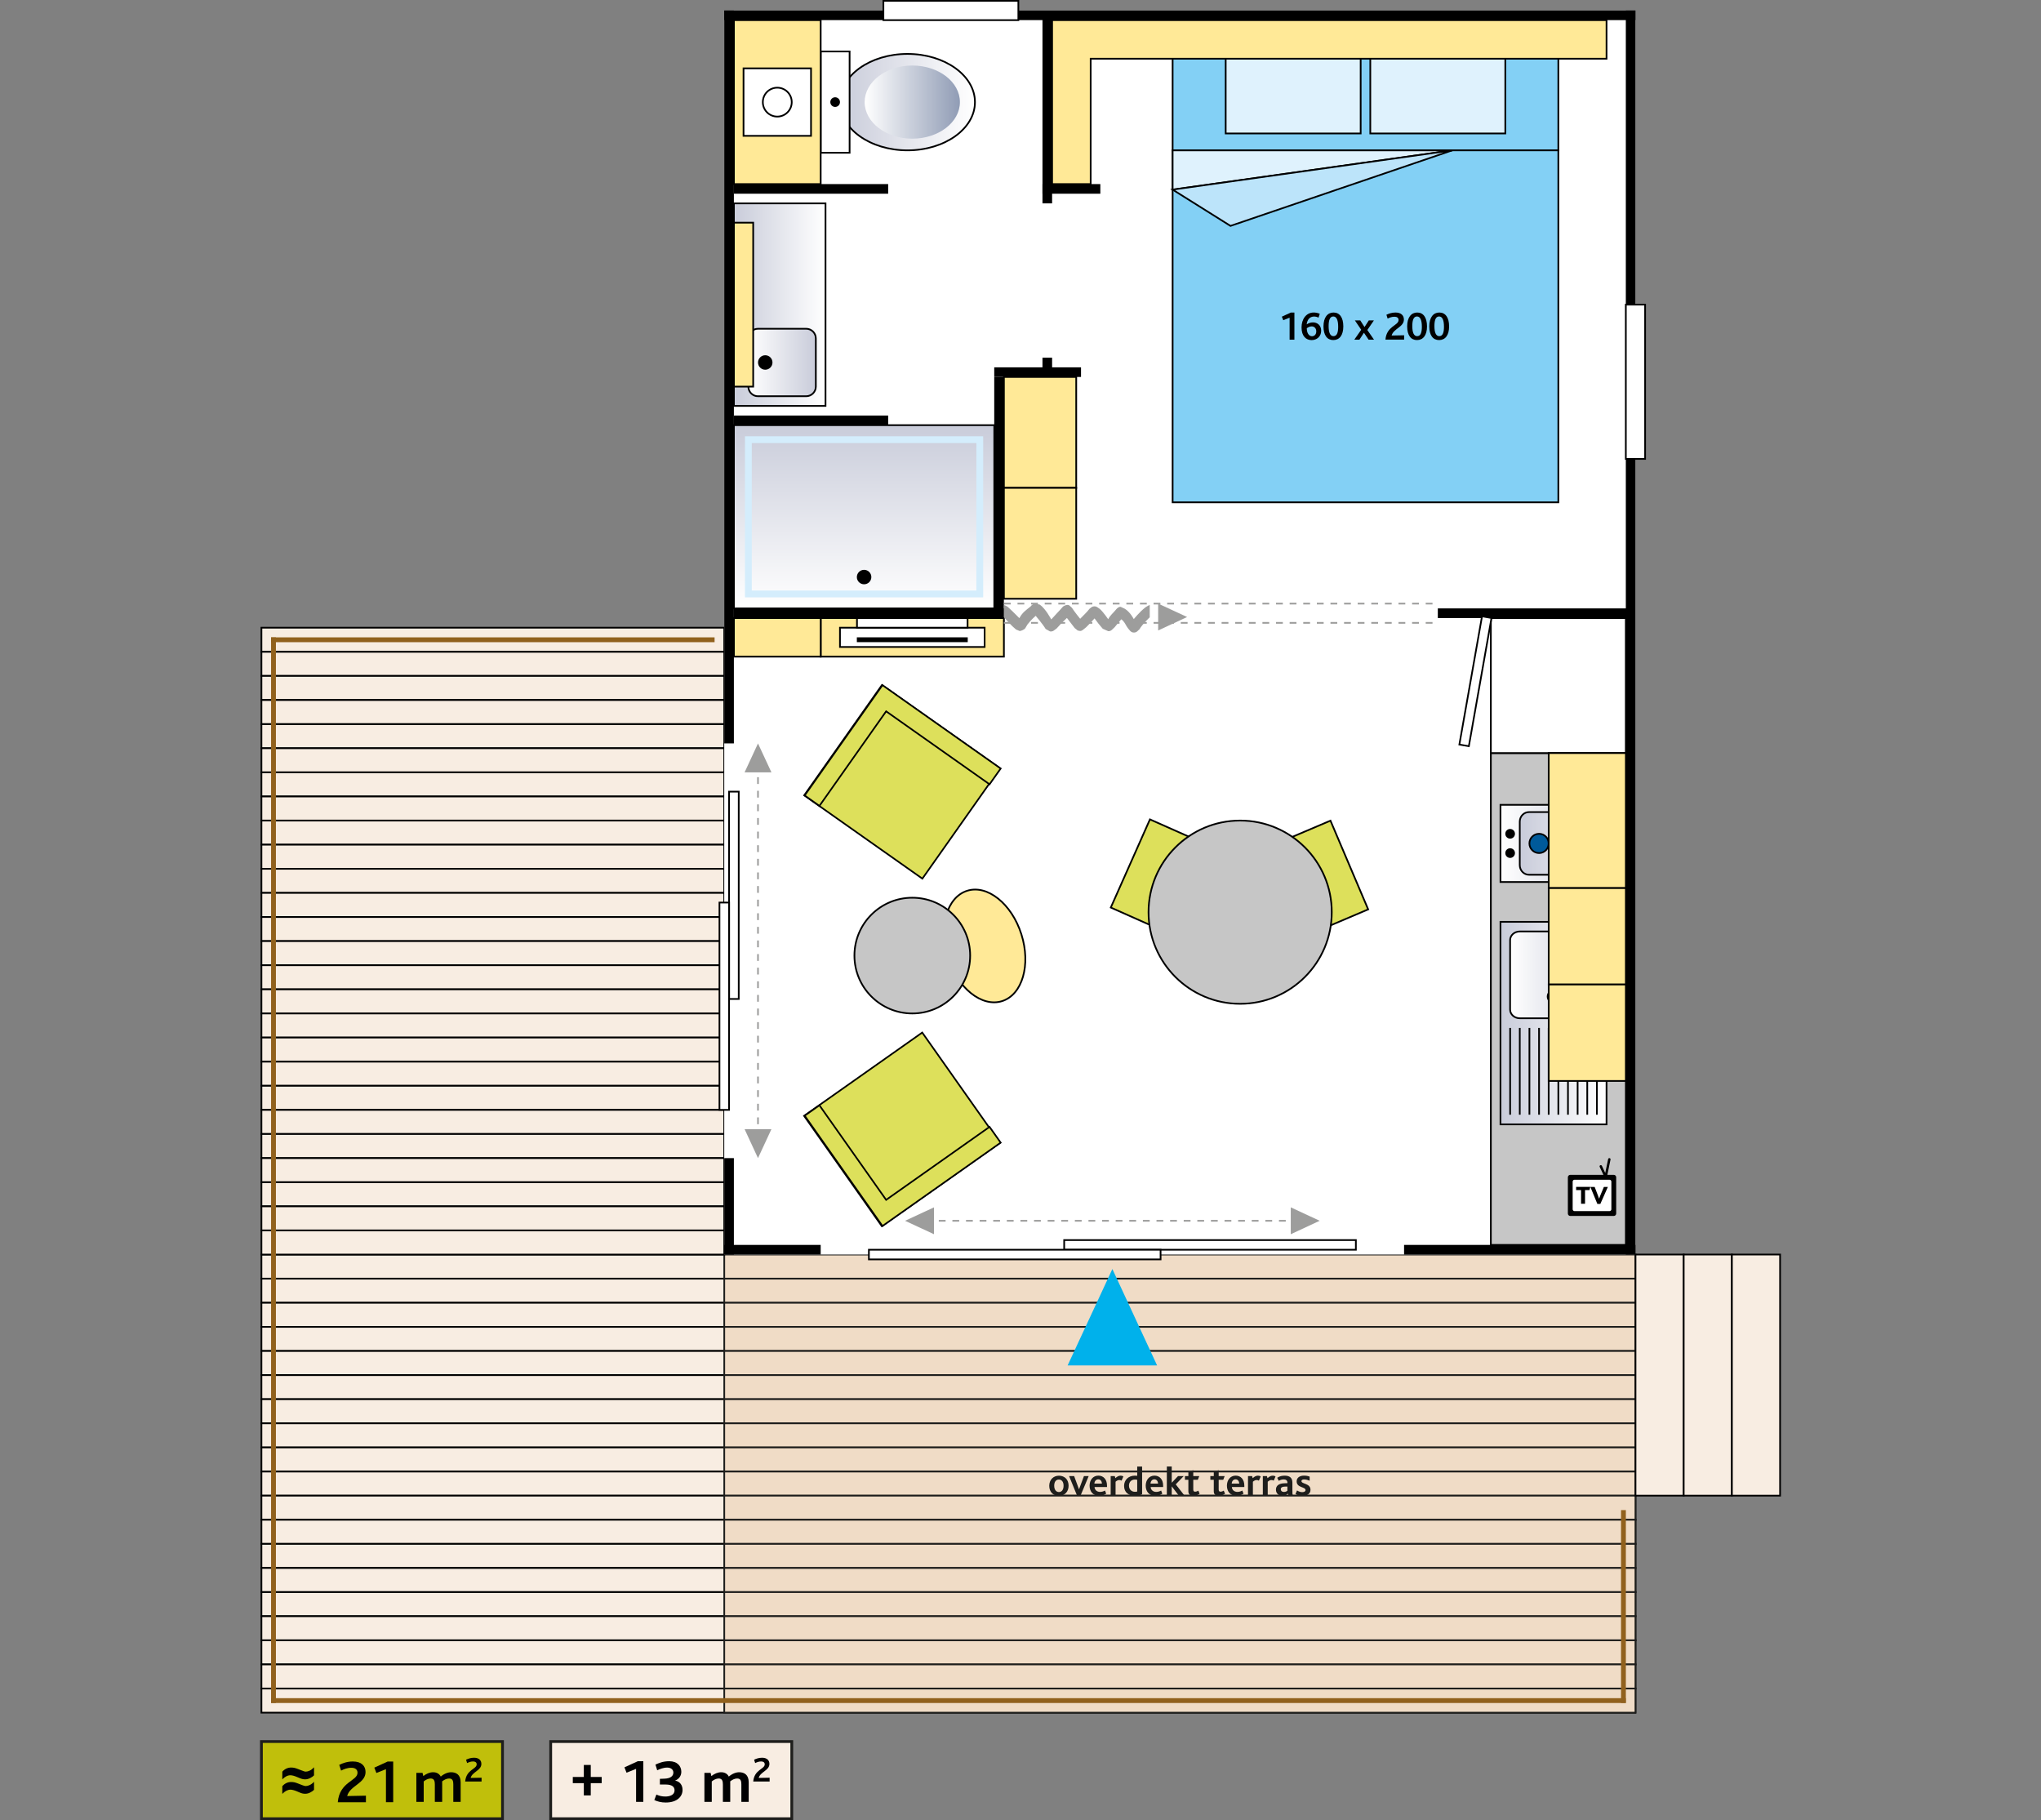 <?xml version="1.0" encoding="utf-8"?>
<!-- Generator: Adobe Illustrator 25.3.1, SVG Export Plug-In . SVG Version: 6.00 Build 0)  -->
<svg version="1.1" xmlns="http://www.w3.org/2000/svg" xmlns:xlink="http://www.w3.org/1999/xlink" x="0px" y="0px"
	 viewBox="0 0 600 534.99" style="enable-background:new 0 0 600 534.99;" xml:space="preserve">
<rect x="0" y="0" width="600" height="534.99" fill="#808080" stroke="none"/>
<style type="text/css">
	.st0{fill:#F8EDE2;stroke:#000000;stroke-width:0.5;stroke-miterlimit:10;}
	.st1{fill:#F0DCC6;}
	.st2{fill:none;stroke:#1E1E1C;stroke-width:0.5;stroke-miterlimit:10;}
	.st3{fill:#FFFFFF;}
	.st4{fill:#83D0F5;stroke:#000000;stroke-width:0.5;}
	.st5{fill:#DFF2FD;stroke:#000000;stroke-width:0.5;}
	.st6{fill:#BCE4FA;stroke:#000000;stroke-width:0.5;}
	.st7{fill:#FFE997;stroke:#000000;stroke-width:0.5;}
	.st8{fill:url(#SVGID_1_);stroke:#000000;stroke-width:0.5;}
	.st9{fill:url(#SVGID_2_);stroke:#000000;stroke-width:0.5;}
	.st10{fill:url(#SVGID_3_);}
	.st11{fill:#FFFFFF;stroke:#000000;stroke-width:0.5;}
	.st12{fill:#C6C6C6;stroke:#000000;stroke-width:0.5;}
	.st13{fill:url(#SVGID_4_);stroke:#000000;stroke-width:0.5;}
	.st14{fill:url(#SVGID_5_);stroke:#000000;stroke-width:0.5;}
	.st15{fill:none;stroke:#000000;stroke-width:0.5;}
	.st16{fill:#462810;stroke:#000000;stroke-width:0.5;}
	.st17{fill:url(#SVGID_6_);stroke:#000000;stroke-width:0.5;}
	.st18{fill:url(#SVGID_7_);stroke:#000000;stroke-width:0.5;}
	.st19{fill:#005A9A;stroke:#000000;stroke-width:0.5;}
	.st20{fill:#FFFFFF;stroke:#000000;stroke-width:0.5;}
	.st21{fill:#DDE05B;stroke:#000000;stroke-width:0.5;stroke-miterlimit:10;}
	.st22{fill:#91611D;}
	.st23{fill:url(#SVGID_8_);stroke:#000000;stroke-width:0.5;}
	.st24{fill:none;stroke:#D4EDFC;stroke-width:2;}
	.st25{fill:#DDE05B;stroke:#000000;stroke-width:0.484;stroke-miterlimit:10;}
	.st26{fill:url(#SVGID_9_);stroke:#000000;stroke-width:0.5;}
	.st27{fill:none;stroke:#9D9D9C;stroke-width:0.5;stroke-miterlimit:10;stroke-dasharray:2,2,2,2,2,2;}
	.st28{fill:#9D9D9C;}
	.st29{fill:#00B1EB;}
	.st30{fill:#C0BF0B;stroke:#1E1E1C;stroke-width:0.817;}
	.st31{fill:#F8EDE2;stroke:#1E1E1C;stroke-width:0.817;stroke-miterlimit:10;}
	.st32{fill:#010202;}
	.st33{fill:#FFFFFF;stroke:#000000;stroke-width:0.5;stroke-miterlimit:10;}
	.st34{display:none;}
	.st35{display:inline;}
	.st36{fill:#1E1E1C;}
</style>
<g id="Calque_1">
	<g>
		<rect x="76.85" y="368.75" class="st0" width="403.94" height="7.09"/>
		<rect x="76.85" y="375.84" class="st0" width="403.94" height="7.09"/>
		<rect x="76.85" y="382.93" class="st0" width="403.94" height="7.09"/>
		<rect x="76.85" y="390.01" class="st0" width="403.94" height="7.09"/>
		<rect x="76.85" y="397.1" class="st0" width="403.94" height="7.09"/>
		<rect x="76.85" y="404.19" class="st0" width="403.94" height="7.09"/>
		<rect x="76.85" y="411.27" class="st0" width="403.94" height="7.09"/>
		<rect x="76.85" y="418.36" class="st0" width="403.94" height="7.09"/>
		<rect x="76.85" y="425.45" class="st0" width="403.94" height="7.09"/>
		<rect x="76.85" y="432.54" class="st0" width="403.94" height="7.09"/>
		<rect x="76.85" y="439.62" class="st0" width="403.94" height="7.09"/>
		<rect x="76.85" y="446.71" class="st0" width="403.94" height="7.09"/>
		<rect x="76.85" y="453.8" class="st0" width="403.94" height="7.09"/>
		<rect x="76.85" y="460.88" class="st0" width="403.94" height="7.09"/>
		<rect x="76.85" y="467.97" class="st0" width="403.94" height="7.09"/>
		<rect x="76.85" y="475.06" class="st0" width="403.94" height="7.09"/>
		<rect x="76.85" y="482.14" class="st0" width="403.94" height="7.09"/>
		<rect x="76.85" y="489.23" class="st0" width="403.94" height="7.09"/>
		<rect x="76.85" y="496.32" class="st0" width="403.94" height="7.09"/>
	</g>
	<g>
		<g>
			<g>
				<rect x="212.91" y="368.75" class="st1" width="267.87" height="7.09"/>
				<rect x="212.91" y="368.75" class="st2" width="267.87" height="7.09"/>
			</g>
			<g>
				<rect x="212.91" y="375.84" class="st1" width="267.87" height="7.09"/>
				<rect x="212.91" y="375.84" class="st2" width="267.87" height="7.09"/>
			</g>
			<g>
				<rect x="212.91" y="382.93" class="st1" width="267.87" height="7.09"/>
				<rect x="212.91" y="382.93" class="st2" width="267.87" height="7.09"/>
			</g>
			<g>
				<rect x="212.91" y="390.01" class="st1" width="267.87" height="7.09"/>
				<rect x="212.91" y="390.01" class="st2" width="267.87" height="7.09"/>
			</g>
			<g>
				<rect x="212.91" y="397.1" class="st1" width="267.87" height="7.09"/>
				<rect x="212.91" y="397.1" class="st2" width="267.87" height="7.09"/>
			</g>
			<g>
				<rect x="212.91" y="404.19" class="st1" width="267.87" height="7.09"/>
				<rect x="212.91" y="404.19" class="st2" width="267.87" height="7.09"/>
			</g>
			<g>
				<rect x="212.91" y="411.27" class="st1" width="267.87" height="7.09"/>
				<rect x="212.91" y="411.27" class="st2" width="267.87" height="7.09"/>
			</g>
			<g>
				<rect x="212.91" y="418.36" class="st1" width="267.87" height="7.09"/>
				<rect x="212.91" y="418.36" class="st2" width="267.87" height="7.09"/>
			</g>
			<g>
				<rect x="212.91" y="425.45" class="st1" width="267.87" height="7.09"/>
				<rect x="212.91" y="425.45" class="st2" width="267.87" height="7.09"/>
			</g>
			<g>
				<rect x="212.91" y="432.54" class="st1" width="267.87" height="7.09"/>
				<rect x="212.91" y="432.54" class="st2" width="267.87" height="7.09"/>
			</g>
			<g>
				<rect x="212.91" y="439.62" class="st1" width="267.87" height="7.09"/>
				<rect x="212.91" y="439.62" class="st2" width="267.87" height="7.09"/>
			</g>
			<g>
				<rect x="212.91" y="446.71" class="st1" width="267.87" height="7.09"/>
				<rect x="212.91" y="446.71" class="st2" width="267.87" height="7.09"/>
			</g>
			<g>
				<rect x="212.91" y="453.8" class="st1" width="267.87" height="7.09"/>
				<rect x="212.91" y="453.8" class="st2" width="267.87" height="7.09"/>
			</g>
			<g>
				<rect x="212.91" y="460.88" class="st1" width="267.87" height="7.09"/>
				<rect x="212.91" y="460.88" class="st2" width="267.87" height="7.09"/>
			</g>
			<g>
				<rect x="212.91" y="467.97" class="st1" width="267.87" height="7.09"/>
				<rect x="212.91" y="467.97" class="st2" width="267.87" height="7.09"/>
			</g>
			<g>
				<rect x="212.91" y="475.06" class="st1" width="267.87" height="7.09"/>
				<rect x="212.91" y="475.06" class="st2" width="267.87" height="7.09"/>
			</g>
			<g>
				<rect x="212.91" y="482.14" class="st1" width="267.87" height="7.09"/>
				<rect x="212.91" y="482.14" class="st2" width="267.87" height="7.09"/>
			</g>
			<g>
				<rect x="212.91" y="489.23" class="st1" width="267.87" height="7.09"/>
				<rect x="212.91" y="489.23" class="st2" width="267.87" height="7.09"/>
			</g>
			<g>
				<rect x="212.91" y="496.32" class="st1" width="267.87" height="7.09"/>
				<rect x="212.91" y="496.32" class="st2" width="267.87" height="7.09"/>
			</g>
		</g>
	</g>
	<rect x="76.85" y="184.5" class="st0" width="136.06" height="7.09"/>
	<rect x="76.85" y="191.59" class="st0" width="136.06" height="7.09"/>
	<rect x="76.85" y="198.67" class="st0" width="136.06" height="7.09"/>
	<rect x="76.85" y="205.76" class="st0" width="136.06" height="7.09"/>
	<rect x="76.85" y="212.85" class="st0" width="136.06" height="7.09"/>
	<rect x="76.85" y="219.93" class="st0" width="136.06" height="7.09"/>
	<rect x="76.85" y="227.02" class="st0" width="136.06" height="7.09"/>
	<rect x="76.85" y="234.11" class="st0" width="136.06" height="7.09"/>
	<rect x="76.85" y="241.19" class="st0" width="136.06" height="7.09"/>
	<rect x="76.85" y="248.28" class="st0" width="136.06" height="7.09"/>
	<rect x="76.85" y="255.37" class="st0" width="136.06" height="7.09"/>
	<rect x="76.85" y="262.45" class="st0" width="136.06" height="7.09"/>
	<rect x="76.85" y="269.54" class="st0" width="136.06" height="7.09"/>
	<rect x="76.85" y="276.62" class="st0" width="136.06" height="7.09"/>
	<rect x="76.85" y="283.71" class="st0" width="136.06" height="7.09"/>
	<rect x="76.85" y="290.8" class="st0" width="136.06" height="7.09"/>
	<rect x="76.85" y="297.89" class="st0" width="136.06" height="7.09"/>
	<rect x="76.85" y="304.97" class="st0" width="136.06" height="7.09"/>
	<rect x="76.85" y="312.06" class="st0" width="136.06" height="7.09"/>
	<rect x="76.85" y="319.15" class="st0" width="136.06" height="7.09"/>
	<rect x="76.85" y="326.23" class="st0" width="136.06" height="7.09"/>
	<rect x="76.85" y="333.32" class="st0" width="136.06" height="7.09"/>
	<rect x="76.85" y="340.41" class="st0" width="136.06" height="7.09"/>
	<rect x="76.85" y="347.49" class="st0" width="136.06" height="7.09"/>
	<rect x="76.85" y="354.58" class="st0" width="136.06" height="7.09"/>
	<rect x="76.85" y="361.67" class="st0" width="136.06" height="7.09"/>
	<rect x="212.91" y="3.08" class="st3" width="267.87" height="365.67"/>
	<rect x="344.72" y="5.92" class="st4" width="113.39" height="38.27"/>
	<rect x="344.72" y="44.19" class="st4" width="113.39" height="103.46"/>
	<polygon class="st5" points="344.72,44.19 344.72,55.74 426.93,44.19 	"/>
	<polygon class="st6" points="344.72,55.74 361.73,66.4 426.93,44.19 	"/>
	<g>
		<g>
			<path d="M379.11,99.84v-6.46l-1.87,0.74l-0.41-1.04l2.61-1.2h1.08v7.96H379.11z"/>
			<path d="M385.58,99.97c-1.6,0-2.96-1.12-2.96-3.73c0-2.42,1.36-4.38,3.57-4.38c0.55,0,1.16,0.1,1.79,0.37l-0.37,1.14
				c-0.43-0.23-0.88-0.33-1.31-0.33c-1.09,0-1.99,0.73-2.17,2.31c0.48-0.32,1.1-0.59,1.84-0.59c1.31,0,2.42,0.86,2.42,2.46
				C388.39,98.92,387.1,99.97,385.58,99.97z M385.62,95.94c-0.54,0-1.1,0.25-1.46,0.55c0.01,1.51,0.71,2.34,1.52,2.34
				c0.74,0,1.27-0.55,1.27-1.42C386.95,96.47,386.33,95.94,385.62,95.94z"/>
			<path d="M391.95,99.96c-1.78,0-2.88-1.39-2.88-4.02c0-2.63,1.18-4.08,2.95-4.08c1.79,0,2.88,1.45,2.88,4.08
				C394.9,98.57,393.74,99.96,391.95,99.96z M391.95,93.02c-1.09,0-1.37,1.31-1.37,2.83c0,1.9,0.45,2.96,1.43,2.96
				c1.1,0,1.38-1.26,1.38-2.77C393.39,94.13,392.93,93.02,391.95,93.02z"/>
			<path d="M402.33,99.84l-1.37-2.03l-1.32,2.03h-1.51l2.03-2.91l-1.87-2.76h1.59l1.25,1.96l1.27-1.96h1.5L401.96,97l1.96,2.84
				H402.33z"/>
			<path d="M407.28,99.84c0.35-4.05,3.86-4.11,3.86-5.77c0-0.71-0.55-0.97-1.2-0.97c-0.83,0-1.46,0.28-2.01,0.55l-0.36-1.13
				c0.66-0.31,1.54-0.66,2.66-0.66c1.68,0,2.48,0.88,2.48,2.06c0,2.23-3.09,2.67-3.6,4.7l3.67-0.07v1.28H407.28z"/>
			<path d="M416.55,99.96c-1.78,0-2.88-1.39-2.88-4.02c0-2.63,1.18-4.08,2.95-4.08c1.79,0,2.88,1.45,2.88,4.08
				C419.5,98.57,418.34,99.96,416.55,99.96z M416.55,93.02c-1.09,0-1.37,1.31-1.37,2.83c0,1.9,0.46,2.96,1.43,2.96
				c1.1,0,1.38-1.26,1.38-2.77C417.99,94.13,417.53,93.02,416.55,93.02z"/>
			<path d="M423.05,99.96c-1.78,0-2.88-1.39-2.88-4.02c0-2.63,1.18-4.08,2.95-4.08c1.79,0,2.88,1.45,2.88,4.08
				C426,98.57,424.84,99.96,423.05,99.96z M423.05,93.02c-1.09,0-1.37,1.31-1.37,2.83c0,1.9,0.46,2.96,1.43,2.96
				c1.1,0,1.38-1.26,1.38-2.77C424.49,94.13,424.04,93.02,423.05,93.02z"/>
		</g>
	</g>
	<rect x="402.83" y="10.88" class="st5" width="39.69" height="28.35"/>
	<rect x="360.32" y="10.88" class="st5" width="39.68" height="28.35"/>
	<rect x="480.79" y="368.75" class="st0" width="14.17" height="70.87"/>
	<rect x="494.96" y="368.75" class="st0" width="14.17" height="70.87"/>
	<rect x="509.13" y="368.75" class="st0" width="14.17" height="70.87"/>
	<rect x="212.91" y="365.92" width="28.35" height="2.83"/>
	<rect x="477.95" y="3.08" width="2.83" height="365.67"/>
	<rect x="212.91" y="3.08" width="267.87" height="2.83"/>
	<polygon class="st7" points="320.63,17.26 472.28,17.26 472.28,5.92 309.29,5.92 309.29,17.26 309.29,54.11 320.63,54.11 	"/>
	<rect x="422.68" y="178.83" width="56.69" height="2.83"/>
	<rect x="295.12" y="110.8" class="st7" width="21.26" height="32.6"/>
	
		<linearGradient id="SVGID_1_" gradientUnits="userSpaceOnUse" x1="-390.415" y1="187.24" x2="-417.344" y2="187.24" gradientTransform="matrix(1 0 0 -1 633.093 276.781)">
		<stop  offset="0" style="stop-color:#FFFFFF"/>
		<stop  offset="1" style="stop-color:#C9CCDA"/>
	</linearGradient>
	<rect x="215.75" y="59.78" class="st8" width="26.93" height="59.53"/>
	<g id="WC">
		
			<linearGradient id="SVGID_2_" gradientUnits="userSpaceOnUse" x1="-8.471" y1="284.863" x2="-8.471" y2="245.177" gradientTransform="matrix(0 1 1 0 1.751 38.484)">
			<stop  offset="0" style="stop-color:#FFFFFF"/>
			<stop  offset="1" style="stop-color:#C9CCDA"/>
		</linearGradient>
		<path class="st9" d="M266.77,44.19c10.96,0,19.84-6.35,19.84-14.17s-8.88-14.17-19.84-14.17c-10.96,0-19.84,6.35-19.84,14.17
			S255.81,44.19,266.77,44.19z"/>
		
			<linearGradient id="SVGID_3_" gradientUnits="userSpaceOnUse" x1="-8.471" y1="252.438" x2="-8.471" y2="280.439" gradientTransform="matrix(0 1 1 0 1.751 38.484)">
			<stop  offset="0" style="stop-color:#FFFFFF"/>
			<stop  offset="1" style="stop-color:#909CB5"/>
		</linearGradient>
		<path class="st10" d="M268.19,40.76c7.73,0,14-4.81,14-10.75s-6.27-10.75-14-10.75c-7.73,0-14,4.81-14,10.75
			S260.46,40.76,268.19,40.76z"/>
		<rect x="241.26" y="15.13" class="st11" width="8.5" height="29.77"/>
		<path d="M245.51,31.43c0.78,0,1.42-0.63,1.42-1.42c0-0.78-0.63-1.42-1.42-1.42c-0.78,0-1.42,0.63-1.42,1.42
			C244.09,30.8,244.73,31.43,245.51,31.43z"/>
	</g>
	<rect x="306.46" y="4.5" width="2.83" height="55.28"/>
	<rect x="438.27" y="221.35" class="st12" width="39.69" height="144.57"/>
	<g id="évier">
		
			<linearGradient id="SVGID_4_" gradientUnits="userSpaceOnUse" x1="875.643" y1="759.97" x2="875.643" y2="728.79" gradientTransform="matrix(0 1 1 0 -287.687 -574.922)">
			<stop  offset="0" style="stop-color:#FFFFFF"/>
			<stop  offset="1" style="stop-color:#C9CCDA"/>
		</linearGradient>
		<rect x="441.1" y="270.96" class="st13" width="31.18" height="59.53"/>
		
			<linearGradient id="SVGID_5_" gradientUnits="userSpaceOnUse" x1="861.47" y1="731.624" x2="861.47" y2="757.135" gradientTransform="matrix(0 1 1 0 -287.687 -574.922)">
			<stop  offset="0" style="stop-color:#FFFFFF"/>
			<stop  offset="1" style="stop-color:#C9CCDA"/>
		</linearGradient>
		<path class="st14" d="M466.61,299.3c1.57,0,2.83-1.14,2.83-2.55v-20.41c0-1.41-1.27-2.55-2.83-2.55h-19.84
			c-1.57,0-2.84,1.14-2.84,2.55v20.41c0,1.41,1.27,2.55,2.84,2.55H466.61z"/>
		<path d="M456.85,295.05c1.17,0,2.13-0.95,2.13-2.13s-0.95-2.12-2.13-2.12s-2.13,0.95-2.13,2.12S455.67,295.05,456.85,295.05z"/>
		<line class="st15" x1="443.94" y1="302.14" x2="443.94" y2="327.65"/>
		<line class="st15" x1="446.77" y1="302.14" x2="446.77" y2="327.65"/>
		<line class="st15" x1="449.61" y1="302.14" x2="449.61" y2="327.65"/>
		<line class="st15" x1="452.44" y1="302.14" x2="452.44" y2="327.65"/>
		<line class="st15" x1="455.27" y1="302.14" x2="455.27" y2="327.65"/>
		<line class="st15" x1="458.11" y1="302.14" x2="458.11" y2="327.65"/>
		<line class="st15" x1="460.94" y1="302.14" x2="460.94" y2="327.65"/>
		<line class="st16" x1="463.78" y1="302.14" x2="463.78" y2="327.65"/>
		<line class="st15" x1="466.61" y1="302.14" x2="466.61" y2="327.65"/>
		<line class="st15" x1="469.45" y1="302.14" x2="469.45" y2="327.65"/>
	</g>
	<rect x="477.95" y="89.54" class="st11" width="5.67" height="45.35"/>
	<rect x="212.91" y="3.08" width="2.83" height="215.43"/>
	<g id="cuisinère">
		
			<linearGradient id="SVGID_6_" gradientUnits="userSpaceOnUse" x1="837.536" y1="-284.367" x2="837.536" y2="-253.186" gradientTransform="matrix(0 -1 1 0 725.47 1085.447)">
			<stop  offset="0" style="stop-color:#FFFFFF"/>
			<stop  offset="1" style="stop-color:#C9CCDA"/>
		</linearGradient>
		<rect x="441.1" y="236.57" class="st17" width="31.18" height="22.68"/>
		
			<linearGradient id="SVGID_7_" gradientUnits="userSpaceOnUse" x1="837.536" y1="-247.517" x2="837.536" y2="-278.698" gradientTransform="matrix(0 -1 1 0 725.47 1085.447)">
			<stop  offset="0" style="stop-color:#FFFFFF"/>
			<stop  offset="1" style="stop-color:#C9CCDA"/>
		</linearGradient>
		<path class="st18" d="M475.24,238.7c1.5,0,2.71,1.27,2.71,2.83v12.76c0,1.57-1.21,2.83-2.71,2.83h-25.76
			c-1.5,0-2.71-1.27-2.71-2.83v-12.76c0-1.57,1.21-2.83,2.71-2.83H475.24z"/>
		<path class="st19" d="M452.44,245.08c1.57,0,2.83,1.27,2.83,2.83c0,1.57-1.27,2.83-2.83,2.83s-2.83-1.27-2.83-2.83
			C449.61,246.34,450.88,245.08,452.44,245.08z"/>
		<path class="st19" d="M468.03,245.08c1.57,0,2.83,1.27,2.83,2.83c0,1.57-1.27,2.83-2.83,2.83c-1.57,0-2.83-1.27-2.83-2.83
			C465.2,246.34,466.47,245.08,468.03,245.08z"/>
		<path d="M443.94,243.66c0.78,0,1.42,0.63,1.42,1.42c0,0.78-0.63,1.42-1.42,1.42c-0.78,0-1.42-0.63-1.42-1.42
			C442.52,244.29,443.16,243.66,443.94,243.66z"/>
		<path d="M443.94,249.33c0.78,0,1.42,0.63,1.42,1.42c0,0.78-0.63,1.42-1.42,1.42c-0.78,0-1.42-0.63-1.42-1.42
			C442.52,249.96,443.16,249.33,443.94,249.33z"/>
	</g>
	<rect x="438.27" y="181.67" class="st11" width="39.68" height="39.68"/>
	
		<rect x="414.42" y="198.85" transform="matrix(0.174 -0.985 0.985 0.174 161.04 592.45)" class="st20" width="38.27" height="2.83"/>
	
		<rect x="380.48" y="243.53" transform="matrix(0.92 -0.391 0.391 0.92 -69.79 172.588)" class="st21" width="17.01" height="28.35"/>
	<g>
		<rect x="215.75" y="5.92" class="st7" width="25.51" height="48.19"/>
		<g>
			<rect x="218.58" y="20.09" class="st11" width="19.84" height="19.84"/>
			<path class="st11" d="M228.5,34.27c-2.35,0-4.25-1.9-4.25-4.25c0-2.35,1.9-4.25,4.25-4.25c2.35,0,4.25,1.9,4.25,4.25
				C232.76,32.36,230.85,34.27,228.5,34.27z"/>
		</g>
	</g>
	<rect x="476.54" y="443.87" class="st22" width="1.42" height="56.69"/>
	<rect x="79.68" y="499.15" class="st22" width="398.27" height="1.42"/>
	<rect x="79.69" y="187.34" class="st22" width="1.42" height="313.23"/>
	
		<linearGradient id="SVGID_8_" gradientUnits="userSpaceOnUse" x1="968.398" y1="187.681" x2="1022.256" y2="187.681" gradientTransform="matrix(0 -1 1 0 66.334 1147.228)">
		<stop  offset="0" style="stop-color:#FFFFFF"/>
		<stop  offset="1" style="stop-color:#C9CCDA"/>
	</linearGradient>
	<rect x="215.75" y="124.97" class="st23" width="76.54" height="53.86"/>
	<rect x="220" y="129.23" class="st24" width="68.03" height="45.35"/>
	<path d="M254.02,167.49c1.17,0,2.13,0.95,2.13,2.13c0,1.17-0.95,2.12-2.13,2.12s-2.13-0.95-2.13-2.12
		C251.89,168.45,252.84,167.49,254.02,167.49z"/>
	<rect x="259.69" y="0.25" class="st11" width="39.68" height="5.67"/>
	<rect x="215.75" y="178.83" width="79.37" height="2.83"/>
	<rect x="306.46" y="54.11" width="17.01" height="2.83"/>
	<rect x="292.28" y="110.8" width="2.83" height="70.87"/>
	
		<rect x="325.81" y="248.69" transform="matrix(0.406 -0.914 0.914 0.406 -33.038 463.581)" class="st21" width="28.35" height="17.01"/>
	<path class="st12" d="M364.57,295.05c-14.87,0-26.93-12.06-26.93-26.93c0-14.87,12.06-26.93,26.93-26.93
		c14.87,0,26.93,12.06,26.93,26.93C391.5,283,379.44,295.05,364.57,295.05z"/>
	<path class="st7" d="M294.59,294.26c-5.97,1.89-13.11-3.83-15.95-12.79c-2.84-8.96-0.3-17.75,5.67-19.64
		c5.97-1.89,13.11,3.83,15.95,12.79C303.1,283.58,300.56,292.37,294.59,294.26z"/>
	<path class="st12" d="M268.19,297.89c-9.39,0-17.01-7.61-17.01-17.01c0-9.39,7.61-17.01,17.01-17.01c9.39,0,17.01,7.61,17.01,17.01
		C285.2,290.27,277.58,297.89,268.19,297.89z"/>
	<g>
		
			<rect x="244.09" y="312.06" transform="matrix(0.817 -0.576 0.576 0.817 -142.793 213.636)" class="st25" width="42.52" height="39.68"/>
		<polygon class="st25" points="236.55,327.94 240.89,324.88 260.5,352.68 290.9,331.23 294.17,335.86 263.76,357.31 263.76,357.31 
			259.42,360.37 		"/>
	</g>
	<g>
		
			<rect x="245.51" y="208.6" transform="matrix(0.576 -0.817 0.817 0.576 -75.429 314.199)" class="st25" width="39.68" height="42.52"/>
		<polygon class="st25" points="236.55,233.82 240.89,236.88 260.5,209.08 290.9,230.53 294.17,225.9 263.76,204.45 263.76,204.45 
			259.42,201.39 		"/>
	</g>
	<rect x="215.75" y="54.11" width="45.35" height="2.83"/>
	<rect x="292.28" y="107.97" width="25.51" height="2.83"/>
	<rect x="295.12" y="143.4" class="st7" width="21.26" height="32.6"/>
	<rect x="241.26" y="181.67" class="st7" width="53.86" height="11.34"/>
	<rect x="215.75" y="181.67" class="st7" width="25.51" height="11.34"/>
	<rect x="215.75" y="122.14" width="45.35" height="2.83"/>
	
		<linearGradient id="SVGID_9_" gradientUnits="userSpaceOnUse" x1="226.379" y1="251.826" x2="226.379" y2="231.984" gradientTransform="matrix(0 1 -1 0 471.826 -119.83)">
		<stop  offset="0" style="stop-color:#FFFFFF"/>
		<stop  offset="1" style="stop-color:#C9CCDA"/>
	</linearGradient>
	<path class="st26" d="M222.83,116.47c-1.57,0-2.83-1.27-2.83-2.83V99.46c0-1.57,1.27-2.83,2.83-2.83h14.17
		c1.56,0,2.83,1.27,2.83,2.83v14.17c0,1.57-1.27,2.83-2.83,2.83H222.83z"/>
	<path d="M227.09,106.55c0-1.18-0.95-2.13-2.13-2.13c-1.17,0-2.12,0.95-2.12,2.13c0,1.17,0.95,2.12,2.12,2.12
		C226.13,108.67,227.09,107.72,227.09,106.55z"/>
	<rect x="215.75" y="65.45" class="st7" width="5.67" height="48.19"/>
	<rect x="455.28" y="221.35" class="st7" width="22.68" height="39.69"/>
	<rect x="455.28" y="261.04" class="st7" width="22.68" height="28.35"/>
	<rect x="455.28" y="289.38" class="st7" width="22.68" height="28.35"/>
	<rect x="212.91" y="340.41" width="2.83" height="28.35"/>
	<rect x="214.33" y="232.69" class="st11" width="2.84" height="60.94"/>
	<rect x="211.5" y="265.29" class="st11" width="2.83" height="60.94"/>
	<line class="st27" x1="222.83" y1="228.44" x2="222.83" y2="338.99"/>
	<polygon class="st28" points="218.89,331.9 222.83,340.41 226.78,331.9 	"/>
	<polygon class="st28" points="218.89,227.02 222.83,218.52 226.78,227.02 	"/>
	<rect x="412.76" y="365.92" width="68.03" height="2.84"/>
	<rect x="312.84" y="364.5" class="st11" width="85.75" height="2.84"/>
	<rect x="255.43" y="367.34" class="st11" width="85.75" height="2.84"/>
	<line class="st27" x1="275.98" y1="358.83" x2="386.54" y2="358.83"/>
	<polygon class="st28" points="379.45,362.78 387.95,358.83 379.45,354.88 	"/>
	<polygon class="st28" points="274.57,362.78 266.06,358.83 274.57,354.88 	"/>
	<g>
		<g>
			<g>
				<g>
					<polygon class="st29" points="340.16,401.35 327.01,373.01 313.85,401.35 					"/>
				</g>
			</g>
		</g>
	</g>
	<rect x="306.46" y="105.13" width="2.83" height="5.67"/>
	<rect x="79.68" y="187.34" class="st22" width="130.39" height="1.42"/>
	<rect x="76.85" y="511.9" class="st30" width="70.87" height="22.68"/>
	<rect x="161.89" y="511.9" class="st31" width="70.87" height="22.68"/>
	<g>
		<path class="st32" d="M82.99,523.02v-2.27c0.74-0.81,1.61-1.21,2.6-1.21c0.37,0,0.71,0.04,1.02,0.11c0.31,0.07,0.8,0.24,1.46,0.51
			c0.66,0.27,1.1,0.43,1.31,0.49c0.21,0.06,0.39,0.09,0.54,0.09c0.33,0,0.71-0.1,1.14-0.3c0.43-0.2,0.85-0.53,1.26-0.97v2.37
			c-0.27,0.28-0.65,0.55-1.13,0.79c-0.48,0.25-0.98,0.38-1.5,0.38c-0.29,0-0.58-0.04-0.86-0.11c-0.28-0.07-0.72-0.24-1.32-0.5
			c-0.9-0.39-1.61-0.59-2.13-0.59C84.57,521.81,83.77,522.21,82.99,523.02z M82.99,527.28v-2.28c0.74-0.8,1.61-1.21,2.6-1.21
			c0.37,0,0.71,0.04,1.02,0.11c0.31,0.07,0.8,0.24,1.46,0.51c0.66,0.26,1.1,0.43,1.31,0.48c0.21,0.06,0.39,0.09,0.54,0.09
			c0.33,0,0.71-0.1,1.14-0.3c0.43-0.2,0.85-0.52,1.26-0.96v2.37c-0.27,0.28-0.65,0.55-1.13,0.79c-0.48,0.25-0.98,0.37-1.5,0.37
			c-0.29,0-0.58-0.04-0.86-0.11c-0.28-0.07-0.72-0.24-1.32-0.51c-0.9-0.39-1.61-0.59-2.13-0.59
			C84.57,526.06,83.77,526.47,82.99,527.28z"/>
	</g>
	<g>
		<path class="st32" d="M173.67,524.13v3.6h-2.04v-3.6h-3.24v-1.82h3.24v-3.53h2.04v3.53h3.21v1.82H173.67z"/>
	</g>
	<path d="M133.26,529.64v-5.17c0-0.95-0.18-1.71-1.24-1.71c-0.77,0-1.49,0.41-2.05,0.86c0.02,0.07,0.02,0.2,0.02,0.31v5.71h-2.16
		v-5.13c0-0.95-0.18-1.75-1.22-1.75c-0.77,0-1.49,0.41-2.05,0.86v6.01h-2.16v-8.52h1.82l0.22,0.94c0.94-0.72,1.91-1.13,2.9-1.13
		c1.06,0,1.84,0.49,2.23,1.28c0.99-0.85,2.11-1.28,3.04-1.28c1.46,0,2.81,0.7,2.81,2.94v5.78H133.26z"/>
	<path d="M136.75,523.65c0.3-3.55,3.38-3.6,3.38-5.05c0-0.62-0.48-0.85-1.05-0.85c-0.72,0-1.28,0.24-1.76,0.48l-0.31-0.99
		c0.58-0.27,1.34-0.58,2.33-0.58c1.47,0,2.17,0.77,2.17,1.81c0,1.95-2.71,2.34-3.15,4.12l3.21-0.06v1.12H136.75z"/>
	<path d="M217.94,529.64v-5.17c0-0.95-0.18-1.71-1.24-1.71c-0.77,0-1.49,0.41-2.05,0.86c0.02,0.07,0.02,0.2,0.02,0.31v5.71h-2.16
		v-5.13c0-0.95-0.18-1.75-1.22-1.75c-0.77,0-1.49,0.41-2.05,0.86v6.01h-2.16v-8.52h1.82l0.22,0.94c0.94-0.72,1.91-1.13,2.9-1.13
		c1.06,0,1.84,0.49,2.23,1.28c0.99-0.85,2.11-1.28,3.04-1.28c1.46,0,2.81,0.7,2.81,2.94v5.78H217.94z"/>
	<path d="M221.43,523.65c0.3-3.55,3.38-3.6,3.38-5.05c0-0.62-0.48-0.85-1.05-0.85c-0.72,0-1.28,0.24-1.76,0.48l-0.31-0.99
		c0.58-0.27,1.34-0.58,2.33-0.58c1.47,0,2.17,0.77,2.17,1.81c0,1.95-2.71,2.34-3.15,4.12l3.21-0.06v1.12H221.43z"/>
	<g>
		<g>
			<path d="M99.3,529.73c0.52-6.09,5.8-6.18,5.8-8.66c0-1.06-0.83-1.46-1.8-1.46c-1.24,0-2.2,0.41-3.03,0.83l-0.54-1.69
				c0.99-0.47,2.3-0.99,4-0.99c2.52,0,3.73,1.31,3.73,3.1c0,3.35-4.65,4.02-5.4,7.06l5.51-0.11v1.93H99.3z"/>
			<path d="M113.46,529.73v-9.71l-2.81,1.12l-0.61-1.57l3.93-1.8h1.62v11.96H113.46z"/>
		</g>
	</g>
	<g>
		<g>
			<path d="M186.99,529.64v-9.71l-2.81,1.12l-0.61-1.57l3.93-1.8h1.62v11.96H186.99z"/>
			<path d="M195.7,529.82c-1.26,0-2.38-0.27-3.35-0.72l0.61-1.62c0.85,0.38,1.6,0.58,2.66,0.58c1.22,0,2.68-0.43,2.68-1.8
				c0-0.95-0.58-1.73-2.65-1.73h-1.66v-1.67l1.31-0.05c1.71-0.05,2.65-0.7,2.65-1.8c0-0.83-0.67-1.46-1.8-1.46
				c-1.15,0-2.16,0.43-2.95,0.79l-0.52-1.67c0.99-0.43,2.21-0.99,4.05-0.99c2.41,0,3.56,1.46,3.56,3.1c0,1.21-0.68,2.11-1.8,2.59
				v0.02c1.35,0.23,2.16,1.3,2.16,2.7C200.67,528,199.12,529.82,195.7,529.82z"/>
		</g>
	</g>
	<g>
		<path d="M474.41,345.33h-1.89l0.93-4.49c0.04-0.19-0.08-0.39-0.28-0.42c-0.19-0.04-0.38,0.08-0.42,0.28l-0.85,4.08l-0.98-2.1
			c-0.08-0.18-0.3-0.26-0.48-0.17c-0.18,0.08-0.26,0.3-0.17,0.48l1.1,2.34h-9.75c-0.39,0-0.71,0.32-0.71,0.71v10.66
			c0,0.39,0.32,0.71,0.71,0.71h12.79c0.39,0,0.71-0.32,0.71-0.71v-10.66C475.12,345.65,474.8,345.33,474.41,345.33z"/>
		<path class="st3" d="M473.7,355.45c0,0.3-0.25,0.54-0.57,0.54h-10.24c-0.31,0-0.57-0.24-0.57-0.54v-8.15
			c0-0.3,0.25-0.54,0.57-0.54h10.24c0.31,0,0.57,0.24,0.57,0.54V355.45z"/>
		<g>
			<path d="M467.27,349.8h-1.31v4.03h-1.17v-4.03h-1.45v-0.93h4.17L467.27,349.8z"/>
			<path d="M470.46,353.87h-0.88l-2.05-4.99h1.26l0.95,2.47c0.13,0.35,0.25,0.67,0.34,0.96h0.02c0.09-0.27,0.2-0.57,0.35-0.92
				l1.05-2.51h1.17L470.46,353.87z"/>
		</g>
	</g>
	<g>
		<rect x="246.93" y="184.5" class="st33" width="42.52" height="5.67"/>
		<rect x="251.93" y="181.67" class="st33" width="32.51" height="2.83"/>
		<rect x="251.89" y="187.33" width="32.6" height="1.42"/>
	</g>
	<line class="st27" x1="295.12" y1="177.42" x2="422.68" y2="177.42"/>
	<line class="st27" x1="295.12" y1="183.08" x2="422.68" y2="183.08"/>
	<path class="st28" d="M337.95,177.84c-0.34,0.09-1.24,0.69-1.24,0.69c-1.7,1.32-3.41,3.45-3.41,3.45s-1.01-2.06-2.64-3.05
		l-1.23-0.57c-0.71-0.05-1.34,0.8-1.34,0.8c-0.85,1.05-1.68,1.62-2.31,2.85c0,0-1.38-2.05-2.45-3.01l-0.82-0.57
		c-0.5-0.3-1.15-0.28-1.64,0.05l-0.58,0.46c-0.93,1.2-1.72,1.84-2.75,2.94c0,0-1.56-1.9-2.46-3.27l-0.8-0.71
		c-0.74-0.36-1.78,0.39-1.78,0.39c-1.15,1.34-2.3,2.46-3.46,3.78c0,0-1.6-3.08-3.34-4.34l-1.32-0.31c-0.94,0.09-1.37,0.8-1.37,0.8
		c-1.49,1.2-2.42,1.78-3.35,3.48c0,0-1.74-1.8-3.36-3.28c0,0-0.54-0.41-1.17-0.59l0,3.62c1.34,1.45,2.14,2.39,3.56,3.59l1.07,0.44
		c0.44,0,1.42-0.46,1.64-0.83l0.65-1.09c0.94-1.26,2.41-2.55,2.41-2.55s2.05,2.38,2.94,3.87l1.26,0.71c0.36,0.06,0.74,0,1.05-0.19
		l0.9-0.66c1.46-1.65,3.04-3.1,3.04-3.1s1.18,1.57,2.27,2.96l0.94,0.76c0.3-0.06,0.69,0.38,1.45-0.19l0.96-0.77
		c0.99-0.94,2.5-2.63,2.5-2.63c0.75,1.05,1.54,2.08,2.41,3.04l1.62,0.72c0.36,0.02,0.71-0.11,0.99-0.33l0.88-0.83
		c0.98-1.26,1.97-2.34,1.97-2.34c1.12,0.88,1.21,1.73,2.08,2.8l0.52,0.61c0.52,0.57,1.37,0.66,2,0.2l0.71-0.65
		c0.93-1.57,3.04-3.54,3.04-3.54V177.84z"/>
	<polygon class="st28" points="340.47,177.42 348.98,181.36 340.47,185.31 	"/>
</g>
<g id="Calque_2">
	<g id="FR" class="st34">
		<g class="st35">
			<path class="st36" d="M305.17,439.13c-1.01,0-1.4-0.56-1.4-1.33v-3.38h-1.01v-1.08h1.01v-1.31l1.44-0.43v1.74h1.76l-0.42,1.08
				h-1.34v2.85c0,0.44,0.17,0.65,0.54,0.65c0.36,0,0.73-0.17,0.95-0.31l0.38,0.91C306.49,438.94,305.72,439.13,305.17,439.13z"/>
			<path class="st36" d="M309.08,436.56c0.02,0.84,0.72,1.43,1.6,1.43c0.54,0,0.98-0.13,1.47-0.4l0.35,0.92
				c-0.64,0.44-1.39,0.62-2.06,0.62c-1.98,0-2.82-1.44-2.82-2.96c0-1.62,0.96-2.96,2.58-2.96c1.54,0,2.54,1.16,2.54,2.93
				c0,0.1,0,0.24,0,0.42H309.08z M310.16,434.29c-0.7,0-1.12,0.62-1.12,1.25h2.21C311.23,434.92,310.9,434.29,310.16,434.29z"/>
			<path class="st36" d="M317.03,434.67c-0.24-0.14-0.49-0.18-0.67-0.18c-0.34,0-0.71,0.16-1.09,0.5v4.02h-1.44v-5.67h1.21l0.16,0.6
				c0.59-0.52,1.03-0.73,1.57-0.73c0.28,0,0.58,0.08,0.79,0.24L317.03,434.67z"/>
			<path class="st36" d="M321.38,434.67c-0.24-0.14-0.49-0.18-0.67-0.18c-0.34,0-0.71,0.16-1.09,0.5v4.02h-1.44v-5.67h1.21l0.16,0.6
				c0.59-0.52,1.03-0.73,1.57-0.73c0.28,0,0.58,0.08,0.79,0.24L321.38,434.67z"/>
			<path class="st36" d="M325.77,439.01l-0.24-0.5c-0.37,0.34-0.89,0.62-1.64,0.62c-1.04,0-1.86-0.71-1.86-1.82
				c0-1.17,0.92-1.81,2.37-1.86l1.01-0.04c0-0.05,0-0.11,0-0.14c0-0.68-0.48-0.96-1.08-0.96c-0.62,0-1.1,0.2-1.46,0.42l-0.47-0.9
				c0.76-0.5,1.46-0.62,2.22-0.62c1.4,0,2.25,0.58,2.25,2.06v2.24c0,0.82,0.02,1.24,0.11,1.5H325.77z M325.41,436.41l-0.82,0.02
				c-0.78,0.02-1.13,0.29-1.13,0.77c0,0.47,0.32,0.79,0.92,0.79c0.5,0,0.83-0.19,1.02-0.36V436.41z"/>
			<path class="st36" d="M329.88,439.13c-0.94,0-1.61-0.23-2.1-0.53l0.47-1.05c0.42,0.29,0.96,0.5,1.52,0.5
				c0.59,0,0.97-0.22,0.97-0.6c0-1.02-2.61-0.63-2.61-2.57c0-0.98,0.78-1.68,2.15-1.68c0.71,0,1.22,0.11,1.67,0.29v1.2
				c-0.49-0.19-1.01-0.37-1.61-0.37c-0.5,0-0.8,0.16-0.8,0.49c0,0.9,2.66,0.6,2.66,2.55C332.19,438.64,331.08,439.13,329.88,439.13z
				"/>
			<path class="st36" d="M334.9,439.13c-0.94,0-1.61-0.23-2.1-0.53l0.47-1.05c0.42,0.29,0.96,0.5,1.52,0.5
				c0.59,0,0.97-0.22,0.97-0.6c0-1.02-2.62-0.63-2.62-2.57c0-0.98,0.78-1.68,2.15-1.68c0.71,0,1.22,0.11,1.67,0.29v1.2
				c-0.49-0.19-1.01-0.37-1.61-0.37c-0.5,0-0.8,0.16-0.8,0.49c0,0.9,2.66,0.6,2.66,2.55C337.21,438.64,336.09,439.13,334.9,439.13z"
				/>
			<path class="st36" d="M339.47,436.56c0.02,0.84,0.72,1.43,1.6,1.43c0.54,0,0.98-0.13,1.47-0.4l0.35,0.92
				c-0.64,0.44-1.39,0.62-2.06,0.62c-1.98,0-2.82-1.44-2.82-2.96c0-1.62,0.96-2.96,2.58-2.96c1.54,0,2.54,1.16,2.54,2.93
				c0,0.1,0,0.24,0,0.42H339.47z M340.55,434.29c-0.7,0-1.12,0.62-1.12,1.25h2.21C341.61,434.92,341.28,434.29,340.55,434.29z"/>
			<path class="st36" d="M349.61,439.13c-1.85,0-2.79-1.33-2.79-2.93c0-1.73,1.25-3,2.94-3c0.77,0,1.29,0.19,1.62,0.4l-0.02,1.18
				c-0.4-0.3-0.84-0.47-1.43-0.47c-0.97,0-1.67,0.77-1.67,1.82c0,0.97,0.53,1.83,1.65,1.83c0.54,0,0.95-0.17,1.34-0.4l0.36,0.95
				C351.15,438.83,350.39,439.13,349.61,439.13z"/>
			<path class="st36" d="M357.04,438.32c-0.5,0.52-1.2,0.82-2.05,0.82c-0.79,0-1.46-0.25-1.96-0.71c-0.56-0.53-0.88-1.31-0.88-2.22
				c0-0.89,0.3-1.66,0.83-2.19c0.5-0.5,1.19-0.8,2.02-0.8c0.88,0,1.58,0.3,2.09,0.82c0.49,0.53,0.76,1.27,0.76,2.13
				C357.85,437.02,357.57,437.79,357.04,438.32z M354.98,434.35c-0.91,0-1.36,0.77-1.36,1.82c0,1.1,0.52,1.85,1.39,1.85
				c0.9,0,1.36-0.78,1.36-1.85C356.37,435.08,355.87,434.35,354.98,434.35z"/>
			<path class="st36" d="M362.85,439.01l-0.25-0.56c-0.4,0.36-0.98,0.68-1.74,0.68c-0.74,0-1.92-0.38-1.92-2.21v-3.59h1.44v3.5
				c0,0.71,0.32,1.15,1.02,1.15c0.47,0,0.85-0.25,1.09-0.47v-4.19h1.44v4.1c0,0.88,0.01,1.28,0.11,1.57H362.85z"/>
			<path class="st36" d="M368.1,439.05h-1.04l-2.33-5.71h1.48l1.42,3.86h0.02l1.44-3.86h1.39L368.1,439.05z"/>
			<path class="st36" d="M372.21,436.56c0.02,0.84,0.72,1.43,1.6,1.43c0.54,0,0.98-0.13,1.47-0.4l0.35,0.92
				c-0.64,0.44-1.39,0.62-2.06,0.62c-1.98,0-2.82-1.44-2.82-2.96c0-1.62,0.96-2.96,2.58-2.96c1.54,0,2.54,1.16,2.54,2.93
				c0,0.1,0,0.24,0,0.42H372.21z M373.29,434.29c-0.7,0-1.12,0.62-1.12,1.25h2.21C374.36,434.92,374.02,434.29,373.29,434.29z"/>
			<path class="st36" d="M380.16,434.67c-0.24-0.14-0.49-0.18-0.67-0.18c-0.34,0-0.71,0.16-1.09,0.5v4.02h-1.44v-5.67h1.21l0.16,0.6
				c0.59-0.52,1.03-0.73,1.57-0.73c0.28,0,0.58,0.08,0.79,0.24L380.16,434.67z"/>
			<path class="st36" d="M383.37,439.13c-1.01,0-1.4-0.56-1.4-1.33v-3.38h-1.01v-1.08h1.01v-1.31l1.44-0.43v1.74h1.76l-0.42,1.08
				h-1.34v2.85c0,0.44,0.17,0.65,0.54,0.65c0.36,0,0.73-0.17,0.95-0.31l0.38,0.91C384.69,438.94,383.92,439.13,383.37,439.13z"/>
			<path class="st36" d="M387.28,436.56c0.02,0.84,0.72,1.43,1.6,1.43c0.54,0,0.98-0.13,1.47-0.4l0.35,0.92
				c-0.64,0.44-1.39,0.62-2.06,0.62c-1.98,0-2.82-1.44-2.82-2.96c0-1.62,0.96-2.96,2.58-2.96c1.54,0,2.54,1.16,2.54,2.93
				c0,0.1,0,0.24,0,0.42H387.28z M388.36,434.29c-0.7,0-1.12,0.62-1.12,1.25h2.21C389.43,434.92,389.1,434.29,388.36,434.29z"/>
		</g>
	</g>
	<g id="EN" class="st34">
		<g class="st35">
			<path class="st36" d="M310.66,439.67c-1.85,0-2.79-1.33-2.79-2.93c0-1.73,1.25-3,2.94-3c0.77,0,1.29,0.19,1.62,0.4l-0.02,1.18
				c-0.4-0.3-0.84-0.47-1.43-0.47c-0.97,0-1.67,0.77-1.67,1.82c0,0.97,0.53,1.83,1.65,1.83c0.54,0,0.95-0.17,1.34-0.4l0.36,0.95
				C312.21,439.37,311.44,439.67,310.66,439.67z"/>
			<path class="st36" d="M318.1,438.86c-0.5,0.52-1.2,0.82-2.05,0.82c-0.79,0-1.46-0.25-1.96-0.71c-0.56-0.53-0.88-1.31-0.88-2.22
				c0-0.89,0.3-1.66,0.83-2.19c0.5-0.5,1.19-0.8,2.01-0.8c0.88,0,1.58,0.3,2.09,0.82c0.49,0.53,0.76,1.27,0.76,2.13
				C318.9,437.56,318.63,438.33,318.1,438.86z M316.04,434.89c-0.91,0-1.36,0.77-1.36,1.82c0,1.1,0.52,1.85,1.39,1.85
				c0.9,0,1.36-0.78,1.36-1.85C317.43,435.62,316.93,434.89,316.04,434.89z"/>
			<path class="st36" d="M322.42,439.59h-1.04l-2.33-5.71h1.48l1.42,3.86h0.02l1.44-3.86h1.39L322.42,439.59z"/>
			<path class="st36" d="M326.54,437.09c0.02,0.84,0.72,1.43,1.6,1.43c0.54,0,0.98-0.13,1.47-0.4l0.35,0.92
				c-0.64,0.44-1.39,0.62-2.06,0.62c-1.98,0-2.82-1.44-2.82-2.96c0-1.62,0.96-2.96,2.58-2.96c1.54,0,2.54,1.16,2.54,2.93
				c0,0.1,0,0.24,0,0.42H326.54z M327.61,434.83c-0.7,0-1.12,0.62-1.12,1.25h2.21C328.68,435.46,328.35,434.83,327.61,434.83z"/>
			<path class="st36" d="M334.48,435.21c-0.24-0.14-0.49-0.18-0.67-0.18c-0.34,0-0.71,0.16-1.09,0.5v4.02h-1.44v-5.67h1.21l0.16,0.6
				c0.59-0.52,1.03-0.73,1.57-0.73c0.28,0,0.58,0.08,0.79,0.24L334.48,435.21z"/>
			<path class="st36" d="M336.69,437.09c0.02,0.84,0.72,1.43,1.6,1.43c0.54,0,0.98-0.13,1.47-0.4l0.35,0.92
				c-0.64,0.44-1.39,0.62-2.06,0.62c-1.98,0-2.82-1.44-2.82-2.96c0-1.62,0.96-2.96,2.58-2.96c1.54,0,2.54,1.16,2.54,2.93
				c0,0.1,0,0.24,0,0.42H336.69z M337.76,434.83c-0.7,0-1.12,0.62-1.12,1.25h2.21C338.83,435.46,338.5,434.83,337.76,434.83z"/>
			<path class="st36" d="M344.26,439.67c-1.69,0-3.08-1-3.08-2.91c0-1.76,1.31-3.01,3.14-3.01c0.29,0,0.52,0.01,0.72,0.05v-2.73
				h1.44v8.15C345.94,439.49,345.23,439.67,344.26,439.67z M345.04,434.97c-0.19-0.05-0.36-0.08-0.67-0.08
				c-1.02,0-1.75,0.68-1.75,1.8c0,1.03,0.67,1.8,1.77,1.8c0.23,0,0.48-0.04,0.65-0.08V434.97z"/>
			<path class="st36" d="M352.56,439.67c-1.01,0-1.4-0.56-1.4-1.33v-3.38h-1.01v-1.08h1.01v-1.31l1.44-0.43v1.74h1.76l-0.42,1.08
				h-1.34v2.85c0,0.44,0.17,0.65,0.54,0.65c0.36,0,0.73-0.17,0.95-0.31l0.38,0.91C353.88,439.48,353.11,439.67,352.56,439.67z"/>
			<path class="st36" d="M356.47,437.09c0.02,0.84,0.72,1.43,1.6,1.43c0.54,0,0.98-0.13,1.47-0.4l0.35,0.92
				c-0.64,0.44-1.39,0.62-2.06,0.62c-1.98,0-2.82-1.44-2.82-2.96c0-1.62,0.96-2.96,2.58-2.96c1.54,0,2.54,1.16,2.54,2.93
				c0,0.1,0,0.24,0,0.42H356.47z M357.55,434.83c-0.7,0-1.12,0.62-1.12,1.25h2.21C358.62,435.46,358.28,434.83,357.55,434.83z"/>
			<path class="st36" d="M364.42,435.21c-0.24-0.14-0.49-0.18-0.67-0.18c-0.34,0-0.71,0.16-1.09,0.5v4.02h-1.44v-5.67h1.21l0.16,0.6
				c0.59-0.52,1.03-0.73,1.57-0.73c0.28,0,0.58,0.08,0.79,0.24L364.42,435.21z"/>
			<path class="st36" d="M368.77,435.21c-0.24-0.14-0.49-0.18-0.67-0.18c-0.34,0-0.71,0.16-1.09,0.5v4.02h-1.44v-5.67h1.21l0.16,0.6
				c0.59-0.52,1.03-0.73,1.57-0.73c0.28,0,0.58,0.08,0.79,0.24L368.77,435.21z"/>
			<path class="st36" d="M373.16,439.55l-0.24-0.5c-0.37,0.34-0.89,0.62-1.64,0.62c-1.04,0-1.86-0.71-1.86-1.82
				c0-1.17,0.92-1.81,2.37-1.86l1.01-0.04c0-0.05,0-0.11,0-0.14c0-0.68-0.48-0.96-1.08-0.96c-0.62,0-1.1,0.2-1.46,0.42l-0.47-0.9
				c0.76-0.5,1.46-0.62,2.22-0.62c1.4,0,2.25,0.58,2.25,2.06v2.24c0,0.82,0.02,1.24,0.11,1.5H373.16z M372.8,436.95l-0.82,0.02
				c-0.78,0.02-1.13,0.29-1.13,0.77c0,0.47,0.32,0.79,0.92,0.79c0.5,0,0.83-0.19,1.02-0.36V436.95z"/>
			<path class="st36" d="M378.16,439.67c-1.85,0-2.79-1.33-2.79-2.93c0-1.73,1.25-3,2.94-3c0.77,0,1.29,0.19,1.62,0.4l-0.02,1.18
				c-0.4-0.3-0.84-0.47-1.43-0.47c-0.97,0-1.67,0.77-1.67,1.82c0,0.97,0.53,1.83,1.65,1.83c0.54,0,0.95-0.17,1.34-0.4l0.36,0.95
				C379.7,439.37,378.94,439.67,378.16,439.67z"/>
			<path class="st36" d="M382.18,437.09c0.02,0.84,0.72,1.43,1.6,1.43c0.54,0,0.98-0.13,1.47-0.4l0.35,0.92
				c-0.64,0.44-1.39,0.62-2.06,0.62c-1.98,0-2.82-1.44-2.82-2.96c0-1.62,0.96-2.96,2.58-2.96c1.54,0,2.54,1.16,2.54,2.93
				c0,0.1,0,0.24,0,0.42H382.18z M383.26,434.83c-0.7,0-1.12,0.62-1.12,1.25h2.21C384.32,435.46,383.99,434.83,383.26,434.83z"/>
		</g>
	</g>
	<g id="DE" class="st34">
		<g class="st35">
			<path class="st36" d="M301.54,439.52c-0.55,0.55-1.37,0.88-2.54,0.88c-1.12,0-1.93-0.26-2.46-0.78
				c-0.56-0.54-0.78-1.37-0.78-2.24v-5h1.45v4.9c0,0.58,0.16,1.04,0.47,1.39c0.3,0.32,0.77,0.49,1.34,0.49
				c0.67,0,1.14-0.18,1.44-0.49c0.3-0.32,0.42-0.77,0.42-1.32v-4.98h1.45v4.93C302.33,438.2,302.08,438.98,301.54,439.52z
				 M297.93,431.87c-0.41,0-0.74-0.35-0.74-0.77s0.34-0.77,0.74-0.77c0.42,0,0.75,0.35,0.75,0.77S298.35,431.87,297.93,431.87z
				 M300.19,431.87c-0.42,0-0.76-0.35-0.76-0.77s0.34-0.77,0.76-0.77c0.41,0,0.74,0.35,0.74,0.77S300.59,431.87,300.19,431.87z"/>
			<path class="st36" d="M305.71,440.4c-0.77,0-1.4-0.14-1.87-0.41v-8.2h1.44v2.85c0.33-0.1,0.68-0.17,1.1-0.17
				c1.4,0,2.71,0.91,2.71,2.76C309.09,439.22,307.54,440.4,305.71,440.4z M306.08,435.69c-0.36,0-0.6,0.1-0.8,0.18v3.25
				c0.22,0.07,0.42,0.11,0.71,0.11c0.96,0,1.67-0.82,1.67-1.87C307.65,436.47,307.06,435.69,306.08,435.69z"/>
			<path class="st36" d="M311.38,437.82c0.02,0.84,0.72,1.43,1.6,1.43c0.54,0,0.98-0.13,1.47-0.4l0.35,0.92
				c-0.64,0.44-1.39,0.62-2.06,0.62c-1.98,0-2.82-1.44-2.82-2.96c0-1.62,0.96-2.96,2.58-2.96c1.54,0,2.54,1.16,2.54,2.93
				c0,0.1,0,0.24,0,0.42H311.38z M312.46,435.55c-0.7,0-1.12,0.62-1.12,1.25h2.21C313.53,436.19,313.19,435.55,312.46,435.55z"/>
			<path class="st36" d="M319.33,435.94c-0.24-0.14-0.49-0.18-0.67-0.18c-0.34,0-0.71,0.16-1.09,0.5v4.02h-1.44v-5.67h1.21l0.16,0.6
				c0.59-0.52,1.03-0.73,1.57-0.73c0.28,0,0.58,0.08,0.79,0.24L319.33,435.94z"/>
			<path class="st36" d="M323.14,440.4c-1.69,0-3.08-1-3.08-2.92c0-1.76,1.31-3.01,3.14-3.01c0.29,0,0.52,0.01,0.72,0.05v-2.73h1.44
				v8.15C324.82,440.22,324.11,440.4,323.14,440.4z M323.92,435.7c-0.19-0.05-0.36-0.08-0.67-0.08c-1.02,0-1.75,0.68-1.75,1.8
				c0,1.03,0.67,1.8,1.77,1.8c0.23,0,0.48-0.04,0.65-0.08V435.7z"/>
			<path class="st36" d="M330.15,440.28l-0.24-0.5c-0.37,0.34-0.89,0.62-1.64,0.62c-1.04,0-1.86-0.71-1.86-1.82
				c0-1.17,0.92-1.81,2.37-1.86l1.01-0.04c0-0.05,0-0.11,0-0.14c0-0.68-0.48-0.96-1.08-0.96c-0.62,0-1.1,0.2-1.46,0.42l-0.47-0.9
				c0.76-0.5,1.46-0.62,2.22-0.62c1.4,0,2.25,0.58,2.25,2.06v2.24c0,0.82,0.02,1.24,0.11,1.5H330.15z M329.79,437.68l-0.82,0.02
				c-0.78,0.02-1.13,0.29-1.13,0.77c0,0.47,0.32,0.79,0.92,0.79c0.5,0,0.83-0.19,1.02-0.36V437.68z"/>
			<path class="st36" d="M335.14,440.4c-1.85,0-2.79-1.33-2.79-2.93c0-1.73,1.25-3,2.94-3c0.77,0,1.29,0.19,1.62,0.4l-0.02,1.18
				c-0.4-0.3-0.84-0.47-1.43-0.47c-0.97,0-1.67,0.77-1.67,1.82c0,0.97,0.53,1.83,1.65,1.83c0.54,0,0.95-0.17,1.34-0.4l0.36,0.95
				C336.69,440.1,335.92,440.4,335.14,440.4z"/>
			<path class="st36" d="M341.71,440.28v-3.31c0-0.64-0.1-1.24-0.86-1.24c-0.49,0-1,0.28-1.38,0.6v3.95h-1.44v-8.49h1.44v3.43
				c0.53-0.43,1.15-0.74,1.88-0.74c0.88,0,1.81,0.42,1.81,2.09v3.72H341.71z"/>
			<path class="st36" d="M346.38,440.4c-1.01,0-1.4-0.56-1.4-1.33v-3.38h-1.01v-1.08h1.01v-1.31l1.44-0.43v1.74h1.76l-0.42,1.08
				h-1.34v2.85c0,0.44,0.17,0.65,0.54,0.65c0.36,0,0.73-0.17,0.95-0.31l0.38,0.91C347.7,440.21,346.94,440.4,346.38,440.4z"/>
			<path class="st36" d="M350.29,437.82c0.02,0.84,0.72,1.43,1.6,1.43c0.54,0,0.98-0.13,1.47-0.4l0.35,0.92
				c-0.64,0.44-1.39,0.62-2.06,0.62c-1.98,0-2.82-1.44-2.82-2.96c0-1.62,0.96-2.96,2.58-2.96c1.54,0,2.54,1.16,2.54,2.93
				c0,0.1,0,0.24,0,0.42H350.29z M351.37,435.55c-0.7,0-1.12,0.62-1.12,1.25h2.21C352.44,436.19,352.11,435.55,351.37,435.55z"/>
			<path class="st36" d="M362.61,433.59h-2.16v6.69h-1.46v-6.69h-2.29v-1.21h6.26L362.61,433.59z"/>
			<path class="st36" d="M363.9,437.82c0.02,0.84,0.72,1.43,1.6,1.43c0.54,0,0.98-0.13,1.47-0.4l0.35,0.92
				c-0.64,0.44-1.39,0.62-2.06,0.62c-1.98,0-2.82-1.44-2.82-2.96c0-1.62,0.96-2.96,2.58-2.96c1.54,0,2.54,1.16,2.54,2.93
				c0,0.1,0,0.24,0,0.42H363.9z M364.98,435.55c-0.7,0-1.12,0.62-1.12,1.25h2.21C366.05,436.19,365.71,435.55,364.98,435.55z"/>
			<path class="st36" d="M371.84,435.94c-0.24-0.14-0.49-0.18-0.67-0.18c-0.34,0-0.71,0.16-1.09,0.5v4.02h-1.44v-5.67h1.21l0.16,0.6
				c0.59-0.52,1.03-0.73,1.57-0.73c0.28,0,0.58,0.08,0.79,0.24L371.84,435.94z"/>
			<path class="st36" d="M376.2,435.94c-0.24-0.14-0.49-0.18-0.67-0.18c-0.34,0-0.71,0.16-1.09,0.5v4.02H373v-5.67h1.21l0.16,0.6
				c0.59-0.52,1.03-0.73,1.57-0.73c0.28,0,0.58,0.08,0.79,0.24L376.2,435.94z"/>
			<path class="st36" d="M380.59,440.28l-0.24-0.5c-0.37,0.34-0.89,0.62-1.64,0.62c-1.04,0-1.86-0.71-1.86-1.82
				c0-1.17,0.92-1.81,2.37-1.86l1.01-0.04c0-0.05,0-0.11,0-0.14c0-0.68-0.48-0.96-1.08-0.96c-0.62,0-1.1,0.2-1.46,0.42l-0.47-0.9
				c0.76-0.5,1.46-0.62,2.22-0.62c1.4,0,2.25,0.58,2.25,2.06v2.24c0,0.82,0.02,1.24,0.11,1.5H380.59z M380.23,437.68l-0.82,0.02
				c-0.78,0.02-1.13,0.29-1.13,0.77c0,0.47,0.32,0.79,0.92,0.79c0.5,0,0.83-0.19,1.02-0.36V437.68z"/>
			<path class="st36" d="M384.7,440.4c-0.94,0-1.61-0.23-2.1-0.53l0.47-1.05c0.42,0.29,0.96,0.5,1.52,0.5c0.59,0,0.97-0.22,0.97-0.6
				c0-1.02-2.62-0.63-2.62-2.57c0-0.98,0.78-1.68,2.15-1.68c0.71,0,1.22,0.11,1.67,0.29v1.2c-0.49-0.19-1.01-0.37-1.61-0.37
				c-0.5,0-0.8,0.16-0.8,0.49c0,0.9,2.66,0.6,2.66,2.55C387.01,439.91,385.9,440.4,384.7,440.4z"/>
			<path class="st36" d="M389.71,440.4c-0.94,0-1.61-0.23-2.1-0.53l0.47-1.05c0.42,0.29,0.96,0.5,1.52,0.5
				c0.59,0,0.97-0.22,0.97-0.6c0-1.02-2.61-0.63-2.61-2.57c0-0.98,0.78-1.68,2.15-1.68c0.71,0,1.22,0.11,1.67,0.29v1.2
				c-0.49-0.19-1.01-0.37-1.61-0.37c-0.5,0-0.8,0.16-0.8,0.49c0,0.9,2.66,0.6,2.66,2.55C392.03,439.91,390.91,440.4,389.71,440.4z"
				/>
			<path class="st36" d="M394.28,437.82c0.02,0.84,0.72,1.43,1.6,1.43c0.54,0,0.98-0.13,1.47-0.4l0.35,0.92
				c-0.64,0.44-1.39,0.62-2.06,0.62c-1.98,0-2.82-1.44-2.82-2.96c0-1.62,0.96-2.96,2.58-2.96c1.54,0,2.54,1.16,2.54,2.93
				c0,0.1,0,0.24,0,0.42H394.28z M395.36,435.55c-0.7,0-1.12,0.62-1.12,1.25h2.21C396.43,436.19,396.1,435.55,395.36,435.55z"/>
		</g>
	</g>
	<g id="NL">
		<g>
			<path class="st36" d="M313.34,438.86c-0.5,0.52-1.2,0.82-2.05,0.82c-0.79,0-1.46-0.25-1.96-0.71c-0.56-0.53-0.88-1.31-0.88-2.22
				c0-0.89,0.3-1.66,0.83-2.19c0.5-0.5,1.19-0.8,2.01-0.8c0.88,0,1.58,0.3,2.09,0.82c0.49,0.53,0.76,1.27,0.76,2.13
				C314.14,437.56,313.86,438.33,313.34,438.86z M311.27,434.89c-0.91,0-1.36,0.77-1.36,1.82c0,1.1,0.52,1.85,1.39,1.85
				c0.9,0,1.36-0.78,1.36-1.85C312.67,435.62,312.16,434.89,311.27,434.89z"/>
			<path class="st36" d="M317.66,439.59h-1.04l-2.33-5.71h1.48l1.42,3.86h0.02l1.44-3.86h1.39L317.66,439.59z"/>
			<path class="st36" d="M321.77,437.09c0.02,0.84,0.72,1.43,1.6,1.43c0.54,0,0.98-0.13,1.47-0.4l0.35,0.92
				c-0.64,0.44-1.39,0.62-2.06,0.62c-1.98,0-2.82-1.44-2.82-2.96c0-1.62,0.96-2.96,2.58-2.96c1.54,0,2.54,1.16,2.54,2.93
				c0,0.1,0,0.24,0,0.42H321.77z M322.85,434.83c-0.7,0-1.12,0.62-1.12,1.25h2.21C323.92,435.46,323.58,434.83,322.85,434.83z"/>
			<path class="st36" d="M329.71,435.21c-0.24-0.14-0.49-0.18-0.67-0.18c-0.34,0-0.71,0.16-1.09,0.5v4.02h-1.44v-5.67h1.21l0.16,0.6
				c0.59-0.52,1.03-0.73,1.57-0.73c0.28,0,0.58,0.08,0.79,0.24L329.71,435.21z"/>
			<path class="st36" d="M333.53,439.67c-1.69,0-3.08-1-3.08-2.91c0-1.76,1.31-3.01,3.14-3.01c0.29,0,0.52,0.01,0.72,0.05v-2.73
				h1.44v8.15C335.21,439.49,334.5,439.67,333.53,439.67z M334.31,434.97c-0.19-0.05-0.36-0.08-0.67-0.08
				c-1.02,0-1.75,0.68-1.75,1.8c0,1.03,0.67,1.8,1.77,1.8c0.23,0,0.48-0.04,0.65-0.08V434.97z"/>
			<path class="st36" d="M338.27,437.09c0.02,0.84,0.72,1.43,1.6,1.43c0.54,0,0.98-0.13,1.47-0.4l0.35,0.92
				c-0.64,0.44-1.39,0.62-2.06,0.62c-1.98,0-2.82-1.44-2.82-2.96c0-1.62,0.96-2.96,2.58-2.96c1.54,0,2.54,1.16,2.54,2.93
				c0,0.1,0,0.24,0,0.42H338.27z M339.35,434.83c-0.7,0-1.12,0.62-1.12,1.25h2.21C340.42,435.46,340.08,434.83,339.35,434.83z"/>
			<path class="st36" d="M346.49,439.55l-2.01-2.64h-0.02v2.64h-1.44v-8.49h1.44v4.75h0.02l1.82-1.93h1.67l-2.33,2.43l2.53,3.24
				H346.49z"/>
			<path class="st36" d="M350.75,439.67c-1.01,0-1.4-0.56-1.4-1.33v-3.38h-1.01v-1.08h1.01v-1.31l1.44-0.43v1.74h1.76l-0.42,1.08
				h-1.34v2.85c0,0.44,0.17,0.65,0.54,0.65c0.36,0,0.73-0.17,0.95-0.31l0.38,0.91C352.07,439.48,351.3,439.67,350.75,439.67z"/>
			<path class="st36" d="M358.22,439.67c-1.01,0-1.4-0.56-1.4-1.33v-3.38h-1.01v-1.08h1.01v-1.31l1.44-0.43v1.74h1.76l-0.42,1.08
				h-1.34v2.85c0,0.44,0.17,0.65,0.54,0.65c0.36,0,0.73-0.17,0.95-0.31l0.38,0.91C359.54,439.48,358.78,439.67,358.22,439.67z"/>
			<path class="st36" d="M362.14,437.09c0.02,0.84,0.72,1.43,1.6,1.43c0.54,0,0.98-0.13,1.47-0.4l0.35,0.92
				c-0.64,0.44-1.39,0.62-2.06,0.62c-1.98,0-2.82-1.44-2.82-2.96c0-1.62,0.96-2.96,2.58-2.96c1.54,0,2.54,1.16,2.54,2.93
				c0,0.1,0,0.24,0,0.42H362.14z M363.22,434.83c-0.7,0-1.12,0.62-1.12,1.25h2.21C364.28,435.46,363.95,434.83,363.22,434.83z"/>
			<path class="st36" d="M370.08,435.21c-0.24-0.14-0.49-0.18-0.67-0.18c-0.34,0-0.71,0.16-1.09,0.5v4.02h-1.44v-5.67h1.21l0.16,0.6
				c0.59-0.52,1.03-0.73,1.57-0.73c0.28,0,0.58,0.08,0.79,0.24L370.08,435.21z"/>
			<path class="st36" d="M374.44,435.21c-0.24-0.14-0.49-0.18-0.67-0.18c-0.34,0-0.71,0.16-1.09,0.5v4.02h-1.44v-5.67h1.21l0.16,0.6
				c0.59-0.52,1.03-0.73,1.57-0.73c0.28,0,0.58,0.08,0.79,0.24L374.44,435.21z"/>
			<path class="st36" d="M378.83,439.55l-0.24-0.5c-0.37,0.34-0.89,0.62-1.64,0.62c-1.04,0-1.86-0.71-1.86-1.82
				c0-1.17,0.92-1.81,2.37-1.86l1.01-0.04c0-0.05,0-0.11,0-0.14c0-0.68-0.48-0.96-1.08-0.96c-0.62,0-1.1,0.2-1.46,0.42l-0.47-0.9
				c0.76-0.5,1.46-0.62,2.22-0.62c1.4,0,2.25,0.58,2.25,2.06v2.24c0,0.82,0.02,1.24,0.11,1.5H378.83z M378.47,436.95l-0.82,0.02
				c-0.78,0.02-1.13,0.29-1.13,0.77c0,0.47,0.32,0.79,0.92,0.79c0.5,0,0.83-0.19,1.02-0.36V436.95z"/>
			<path class="st36" d="M382.93,439.67c-0.94,0-1.61-0.23-2.1-0.53l0.47-1.05c0.42,0.29,0.96,0.5,1.52,0.5
				c0.59,0,0.97-0.22,0.97-0.6c0-1.02-2.61-0.63-2.61-2.57c0-0.98,0.78-1.68,2.15-1.68c0.71,0,1.22,0.11,1.67,0.29v1.2
				c-0.49-0.19-1.01-0.37-1.61-0.37c-0.5,0-0.8,0.16-0.8,0.49c0,0.9,2.66,0.6,2.66,2.55C385.25,439.18,384.13,439.67,382.93,439.67z
				"/>
		</g>
	</g>
</g>
</svg>
